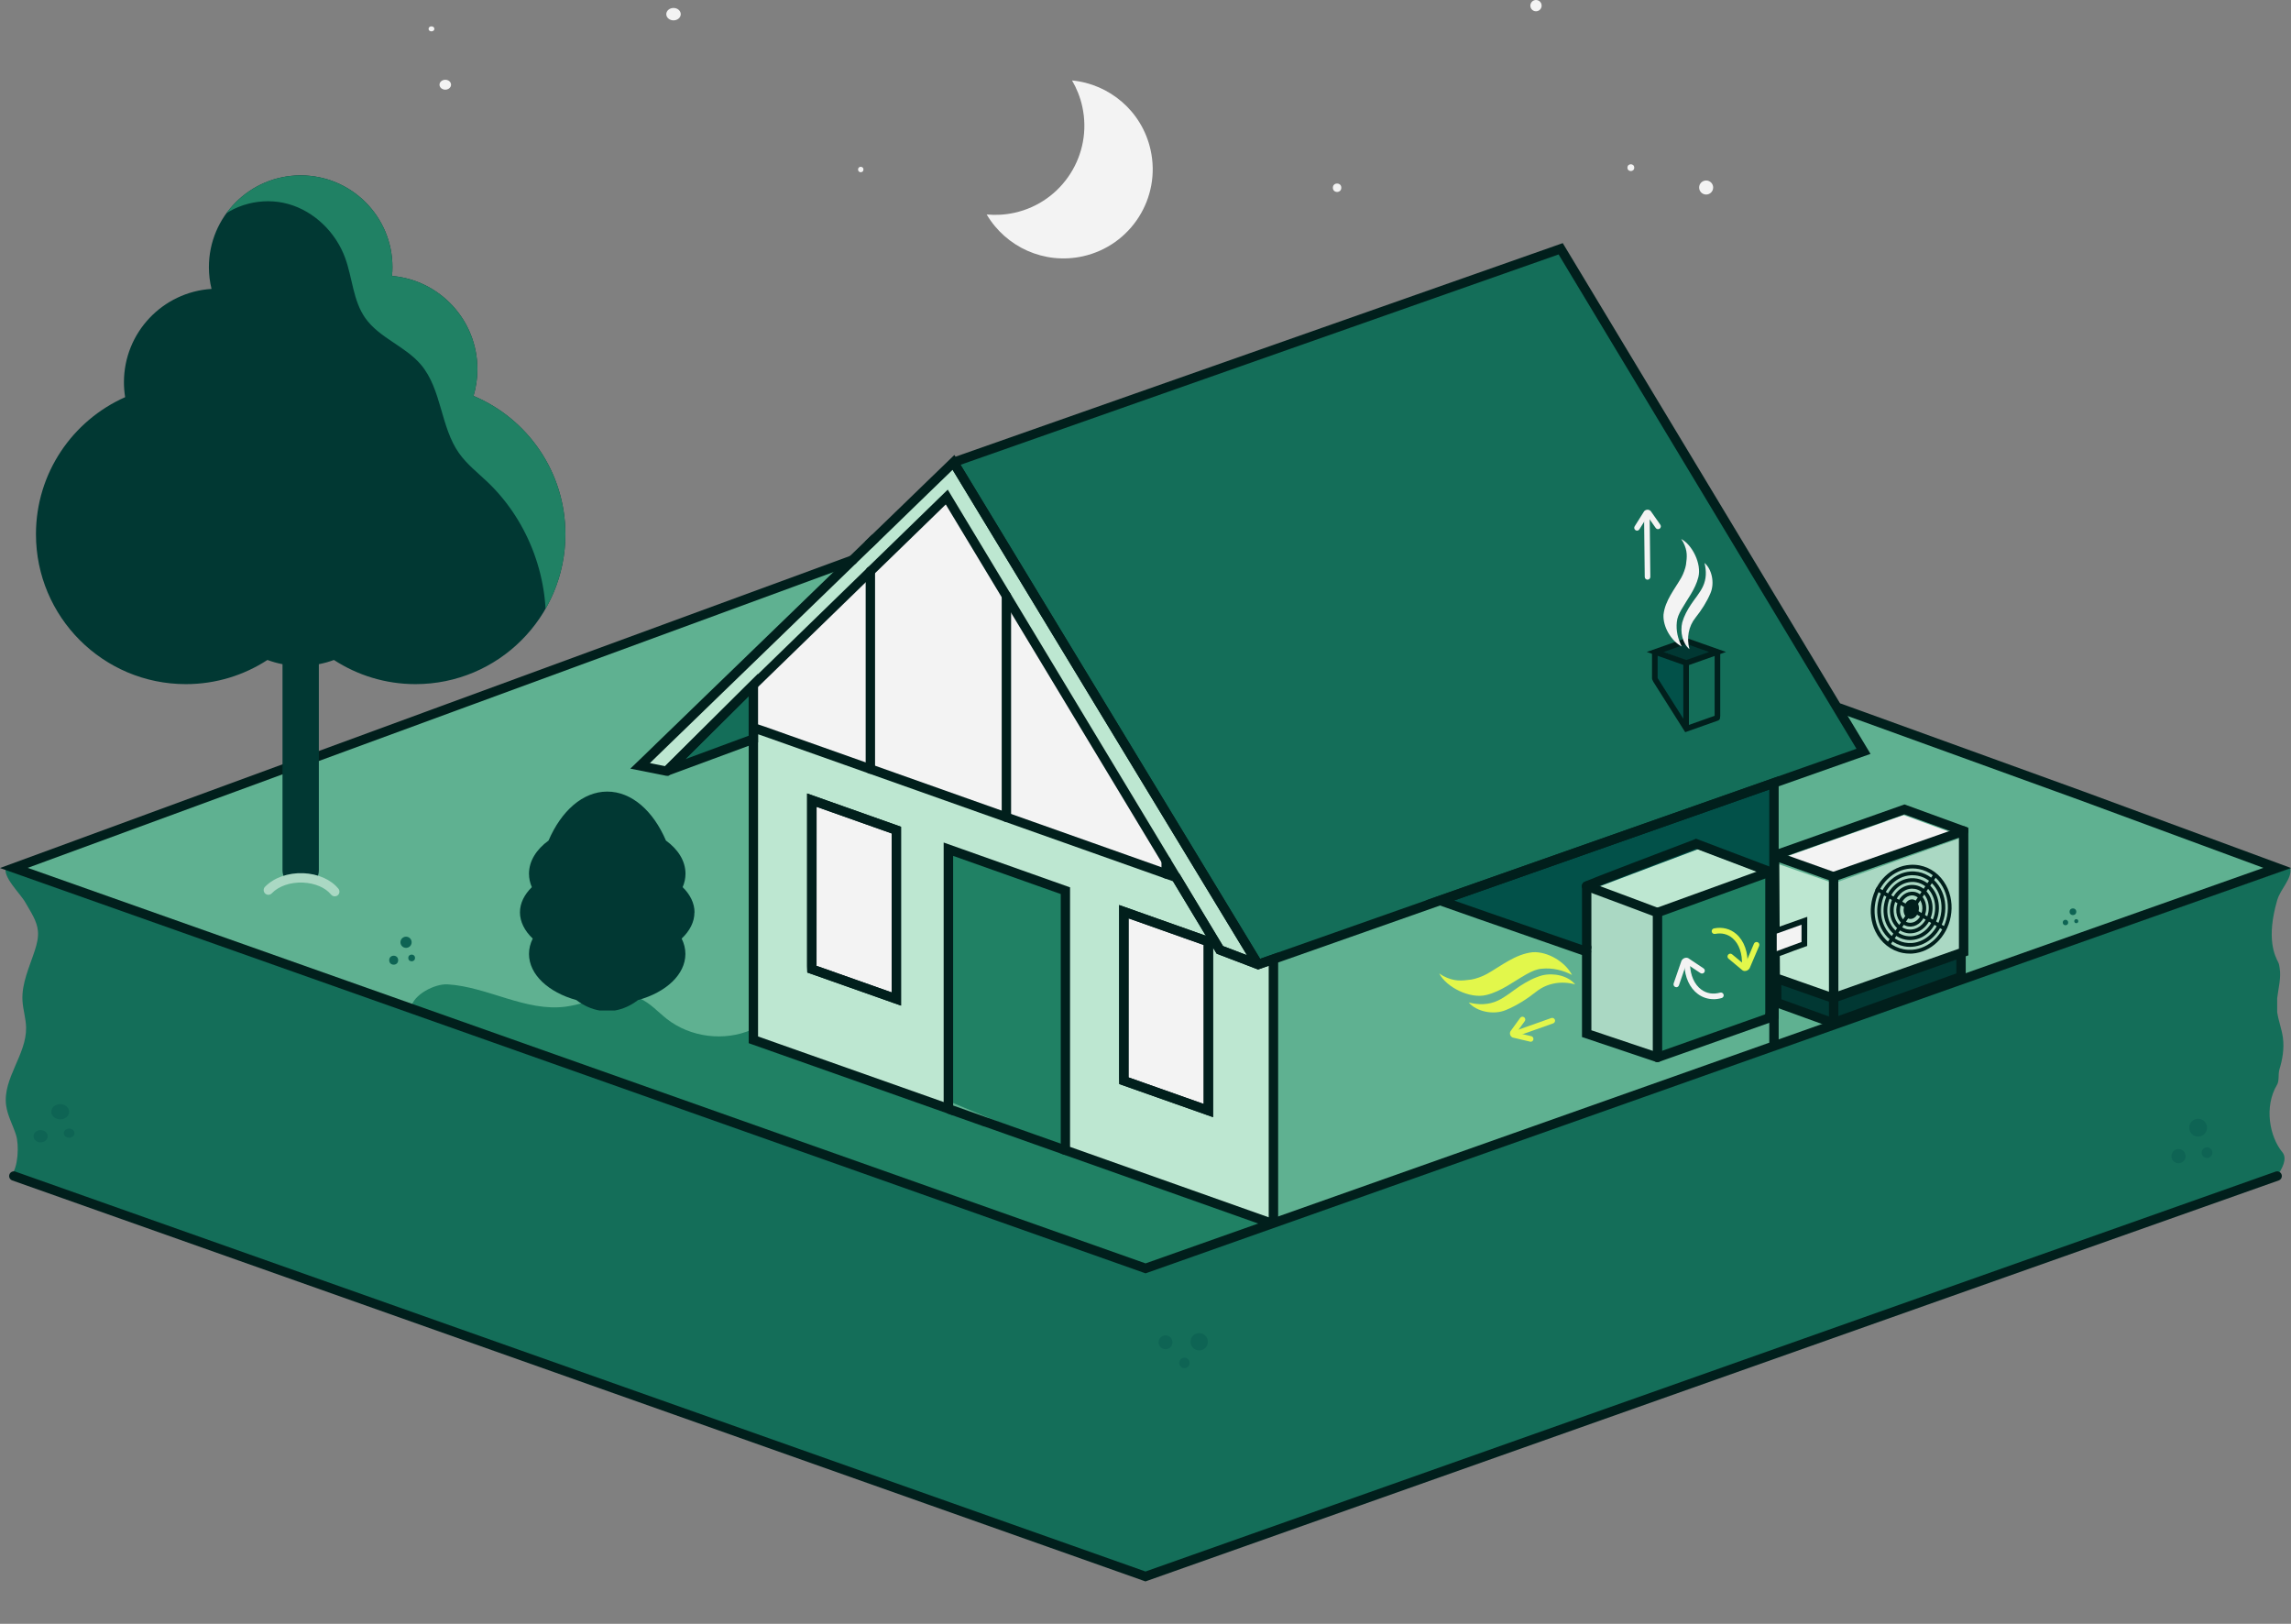 <svg xmlns="http://www.w3.org/2000/svg" xmlns:xlink="http://www.w3.org/1999/xlink" id="Ebene_1" viewBox="0 0 532 377.04"><rect x="0" y="0" width="532" height="377.04" fill="#808080" stroke="none"/><defs><style>.cls-1{fill:#013833;}.cls-2{fill:#025149;}.cls-3{fill:#011f1c;}.cls-4{fill:#aad8c3;}.cls-5{fill:#f3f3f3;}.cls-6{fill:#bde7d1;}.cls-7{fill:#0e6454;}.cls-8{fill:#5fb191;}.cls-9{fill:#146e59;}.cls-10{fill:#208164;}.cls-11{fill:#e2f74b;}.cls-12{clip-path:url(#clippath);}</style><clipPath id="clippath"><path class="cls-1" d="M109.95,91.95c.59-1.98.91-4.07.91-6.23,0-11.36-8.72-20.68-19.83-21.65.06-.67.1-1.35.1-2.04,0-11.77-9.54-21.31-21.31-21.31s-21.31,9.54-21.31,21.31c0,1.74.21,3.43.61,5.05-11.35.72-20.34,10.15-20.34,21.68,0,1.18.1,2.34.28,3.46-12.2,5.41-20.71,17.62-20.71,31.82,0,19.22,15.58,34.81,34.81,34.81,6.99,0,13.49-2.07,18.94-5.61,1.13.42,2.3.75,3.5.98v47.8c0,2.33,1.89,4.22,4.22,4.22s4.22-1.89,4.22-4.22v-47.8c1.2-.23,2.37-.56,3.5-.98,5.45,3.54,11.95,5.61,18.94,5.61,19.22,0,34.81-15.58,34.81-34.81,0-14.45-8.8-26.84-21.34-32.11Z"></path></clipPath></defs><polyline class="cls-8" points="425.86 163.94 528.23 201.7 265.45 294.67 2.66 201.7 197.46 130.19"></polyline><path class="cls-9" d="M529.98,267.52c-2.96-3.59-4.27-10.57-1.22-15.65.57-.95.2-2.46.57-3.63.66-2.15,1.14-4.73.79-7.31-.27-2.01-1.05-3.94-1.33-5.95v-3.18c.28-2.39.97-4.76.56-7.12-.07-.4-.11-.82-.29-1.18-.73-1.46-2.91-5.39-.26-14.49.78-2.7,3.54-5.02,3.02-7.48l-265.81,93.59L3.22,201.6l-1.79-.32c-1.02,2.21,3.3,6.17,4.48,8.3,1.19,2.12,2.69,4.21,2.9,6.63.13,1.51-.25,3.02-.72,4.47-1.24,3.84-3.1,7.65-2.87,11.68.12,2.09.8,4.12.84,6.21.13,6.29-5.46,11.84-4.64,18.08.32,2.4,1.57,4.57,2.3,6.88.74,2.31.52,7.63-1.14,9.39l.63.15,263.25,92.98,262.3-92.97v.02s.01-.02.02-.03h.01v-.02c1.11-1.67,2.47-3.98,1.19-5.53Z"></path><polygon class="cls-5" points="175.27 168.98 175.27 158.26 219.77 115.98 272.14 202.39 175.27 168.98"></polygon><polygon class="cls-5" points="207.55 231.63 188.34 224.65 188.34 186.24 207.55 193.23 207.55 231.63"></polygon><polygon class="cls-5" points="280.43 257.38 261.23 250.4 261.23 211.99 280.43 218.98 280.43 257.38"></polygon><polygon class="cls-10" points="247.26 206.76 220.2 198.03 220.2 255.64 247.26 266.98 247.26 206.76"></polygon><path class="cls-10" d="M95.45,234.03c.44-3.06,5.54-5.66,8.51-5.47,9.33.59,18.11,6.39,27.37,5.18,5.84-.76,11.84-4.25,17.24-1.9,2.42,1.06,4.21,3.13,6.29,4.76,5.48,4.28,13.36,5.27,19.72,2.47v2.33l121.11,42.8-29.7,10.31-170.55-60.47Z"></path><path class="cls-6" d="M292.15,223.94l-.75-.29-8.13-3.1-10.15-16.82-2.32-.82c-10.91-3.87-24.1-8.54-37.1-13.15-11.21-3.98-22.27-7.9-31.59-11.2-14.58-5.16-24.91-8.82-24.91-8.82l-2.27-.76v72.46s21.92,7.72,45.28,16c0-1.91,0-55.98,0-60.26,8.53,3.02,17.89,6.34,27.17,9.63v60.26c23.16,8.21,44.12,15.64,48.3,17.12v-61.5l-3.56,1.25ZM208.15,231.97c-6.61-2.32-13.26-4.67-19.62-6.93v-.68c0-.16,0-34.57,0-38.57,6.36,2.26,13.01,4.61,19.63,6.96v39.22ZM280.61,257.86c-6.61-2.32-13.26-4.67-19.62-6.93v-.68c0-.16,0-34.57,0-38.57,6.36,2.26,13.01,4.61,19.63,6.96v39.22Z"></path><path class="cls-2" d="M411.94,181.78v54.55s-.01,0-.02-.01c-7.65-2.71-45.41-15.81-77.56-27.23l77.59-27.31Z"></path><path class="cls-6" d="M291.4,223.66l-8.13-3.1-10.15-16.82-2.32-3.85-37.1-61.51-13.86-22.98-17.73,17.24-27.17,26.41-20.01,19.88-.12.12h0l-6.16-1.23h0s.32-.31.32-.31c.11-.1.22-.21.34-.33l.86-.82c.08-.08.16-.16.24-.24l.54-.52c.17-.16.33-.33.51-.5l.68-.65c.11-.11.23-.23.35-.34l.63-.61c.17-.16.33-.32.51-.49l3.75-3.63c.06-.06.12-.12.18-.17l1.77-1.72c.65-.62,1.31-1.27,2-1.93.69-.66,1.39-1.34,2.11-2.04l.72-.7c.97-.94,1.98-1.92,3-2.91.51-.5,1.03-1,1.55-1.51,2.91-2.81,5.98-5.79,9.12-8.83.94-.91,1.89-1.83,2.84-2.75s1.91-1.85,2.86-2.77c1.59-1.54,3.19-3.09,4.78-4.63l4.72-4.57c1.05-1.02,2.09-2.03,3.12-3.02,1.03-1,2.04-1.98,3.04-2.94.67-.65,1.32-1.28,1.97-1.91.22-.21.43-.42.65-.62.43-.41.86-.83,1.27-1.24,1.68-1.63,3.29-3.19,4.81-4.66.19-.18.38-.37.57-.55l1.1-1.07c.18-.18.36-.35.54-.52.35-.34.7-.69,1.05-1.02.34-.34.68-.66,1.01-.98.33-.32.65-.63.97-.94.16-.15.31-.31.47-.45l.9-.88c1.17-1.13,2.22-2.15,3.13-3.03.3-.29.59-.57.86-.83.2-.2.39-.38.58-.56.18-.18.36-.34.52-.5l.28-.27.5-.48,1.03-1s.02-.02.02-.02l70.31,115.92c.14.22-.09.49-.34.4Z"></path><path class="cls-9" d="M432.73,173.57c-1.66.58-9.54,3.36-20.8,7.33l-77.59,27.31-38.65,13.6-3.56,1.25-.75-.29c.24.1.47-.17.34-.4l-70.31-115.92c16.8-5.93,136.67-48.06,140.98-49.58,4.7,7.8,65.21,108.22,70.32,116.69Z"></path><path class="cls-9" d="M174.94,159.04v12.56l-19.97,7.39s-.06-.03-.04-.06l20.01-19.89Z"></path><path class="cls-8" d="M411.94,236.65h-.03s-116.21,40.82-116.21,40.82v-54.78l38.65-13.6c32.15,11.42,69.91,24.51,77.56,27.23,0,0,.02,0,.02.01.13.06.13.25,0,.32Z"></path><polygon class="cls-1" points="385.27 151.06 391.92 148.71 398.11 151.06 391.72 153.43 385.27 151.06"></polygon><polygon class="cls-2" points="391.17 168.35 384.74 157.91 384.74 151.52 391.66 154.09 391.17 168.35"></polygon><polygon class="cls-10" points="385.76 212.34 410.64 203.16 411.45 236.72 385.76 245.81 385.76 212.34"></polygon><path class="cls-4" d="M385.33,245.97l-16.44-5.52v-34.26c1.95.73,16.43,6.12,16.43,6.15,0,5.75,0,33.63,0,33.63Z"></path><polygon class="cls-6" points="370.42 206.19 394.34 197.16 409.4 202.87 385.33 211.78 370.42 206.19"></polygon><polygon class="cls-4" points="455.16 221.62 426.04 231.38 426.04 205.03 455.16 194.62 455.16 221.62"></polygon><polygon class="cls-6" points="412.53 227.09 412.53 200.48 425.86 205.11 425.71 231.7 412.53 227.09"></polygon><polygon class="cls-1" points="413.01 227.88 425.86 232.14 455.05 222.42 455.12 227.23 425.86 237.41 412.97 233.1 413.01 227.88"></polygon><polygon class="cls-5" points="412.95 199.55 442.05 189.26 454.86 193.94 426.04 204.21 412.95 199.55"></polygon><path class="cls-3" d="M266,295.66l-.36-.13L0,201.55l197.64-72.55c.57-.21,1.19.08,1.4.65.21.57-.08,1.19-.65,1.4L6.44,201.51l259.57,91.84,259.58-91.84-42.64-15.73-56.09-20.32c-.57-.21-.86-.83-.65-1.4s.83-.86,1.4-.65l56.1,20.32,48.31,17.82-266,94.11Z"></path><path class="cls-3" d="M266,367.2l-.36-.13L2.85,274.09c-.57-.2-.87-.82-.66-1.39.2-.57.83-.86,1.39-.66l262.42,92.85,262.42-92.85c.57-.2,1.19.1,1.39.66.2.57-.1,1.19-.66,1.39l-263.15,93.1Z"></path><path class="cls-3" d="M424.71,237.55s-.02-31.86-.02-34v-.77l.73-.26c.86-.3,19.39-6.8,29.35-10.29l.86-.3c.57-.2,1.19.1,1.39.67s-.1,1.19-.67,1.39l-.86.3c-8.99,3.15-24.96,8.75-28.61,10.03,0,5.36.02,33.23.02,33.23h-2.18Z"></path><path class="cls-3" d="M425.63,232.92l-.37-.13c-1.27-.45-11.99-4.22-13.4-4.71l-.72-.25v-.77c-.06-10.27-.16-28.36-.16-28.36v-.86l.76-.26,30.51-10.8,14.82,5.41v29.64l-8.57,3.02c-8.96,3.16-22.36,7.89-22.49,7.93l-.36.13ZM413.32,226.27c2.62.92,10.3,3.62,12.32,4.33,1.68-.59,9.11-3.21,22.13-7.81l7.12-2.51v-26.57l-12.65-4.62-29.07,10.28c.02,3.32.1,17.75.15,26.89ZM455.98,221.06h0,0Z"></path><path class="cls-3" d="M425.65,238.69l-.37-.13c-.59-.21-3.18-1.15-5.92-2.15-3.1-1.13-6.31-2.3-7.13-2.59l-.72-.26-.02-2.26c0-.83-.02-1.88-.02-3.6,0-.6.48-1.09,1.08-1.1h0c.6,0,1.09.48,1.09,1.09,0,1.72.02,2.77.02,3.6v.73c1.34.48,3.92,1.42,6.43,2.33,2.34.85,4.57,1.66,5.53,2.01,3.11-1.12,24.26-8.76,28.67-10.34v-4.31c0-.6.49-1.09,1.09-1.09s1.09.49,1.09,1.09v5.86l-.73.26c-1.57.55-29.53,10.65-29.75,10.72l-.37.13Z"></path><path class="cls-3" d="M425.96,204.74c-.12,0-.25-.02-.37-.06l-13.89-4.96c-.57-.2-.86-.83-.66-1.39.2-.57.83-.86,1.39-.66l13.89,4.96c.57.2.86.83.66,1.39-.16.45-.58.72-1.03.72Z"></path><path class="cls-3" d="M443.47,221.42c-.54,0-1.08-.05-1.61-.15-2.75-.53-5.08-2.36-6.38-5.03-1.01-2.07-1.31-4.52-.86-6.89.9-4.72,4.56-8.23,8.9-8.54.75-.06,1.49-.01,2.23.13,2.6.5,4.78,2.12,6.13,4.58,1.2,2.18,1.59,4.79,1.1,7.34-.9,4.72-4.56,8.23-8.9,8.55h0c-.21.01-.41.02-.62.02ZM444.15,201.65c-.19,0-.37,0-.56.02-3.95.29-7.28,3.51-8.1,7.84-.42,2.18-.14,4.44.79,6.34,1.18,2.42,3.27,4.08,5.76,4.56.66.13,1.33.16,2,.12h0c3.94-.29,7.28-3.51,8.1-7.84.45-2.36.09-4.76-1.01-6.76-1.23-2.22-3.19-3.69-5.53-4.14-.47-.09-.96-.14-1.44-.14Z"></path><path class="cls-3" d="M443.51,219.85c-.45,0-.9-.04-1.34-.13-2.31-.44-4.26-1.98-5.35-4.23-.86-1.76-1.12-3.85-.73-5.87.76-4.01,3.86-6.99,7.52-7.26.62-.05,1.25,0,1.86.11,2.18.42,4.01,1.78,5.15,3.85,1.02,1.85,1.35,4.07.94,6.25-.76,4.01-3.86,6.99-7.52,7.26-.17.01-.35.02-.52.02ZM444.12,203.21c-.15,0-.3,0-.46.02-3.27.24-6.03,2.93-6.72,6.55-.35,1.84-.12,3.73.66,5.32.97,2,2.7,3.37,4.73,3.76.54.1,1.09.14,1.64.1h0c3.27-.24,6.03-2.93,6.72-6.55.38-1.98.08-3.99-.84-5.67-1.01-1.83-2.63-3.05-4.55-3.41-.39-.07-.79-.11-1.18-.11Z"></path><path class="cls-3" d="M443.54,218.28c-.36,0-.73-.03-1.08-.1-1.87-.36-3.45-1.61-4.33-3.44-.71-1.45-.92-3.17-.6-4.85.63-3.3,3.15-5.76,6.14-5.97.5-.04,1.01,0,1.5.09,1.76.34,3.24,1.44,4.16,3.12.84,1.53,1.11,3.36.77,5.16-.63,3.3-3.15,5.76-6.14,5.97h0c-.14.01-.28.02-.42.02ZM444.08,204.78c-.12,0-.24,0-.36.01-2.59.19-4.79,2.35-5.34,5.26-.28,1.49-.1,3.02.53,4.31.77,1.58,2.12,2.65,3.71,2.96.42.08.85.1,1.28.07h0c2.59-.19,4.79-2.35,5.34-5.27.31-1.61.07-3.23-.68-4.58-.8-1.45-2.06-2.4-3.56-2.68-.3-.06-.61-.09-.92-.09Z"></path><path class="cls-3" d="M443.57,216.72c-.28,0-.55-.03-.82-.08-1.42-.27-2.63-1.23-3.31-2.64-.55-1.14-.72-2.5-.47-3.83.49-2.59,2.45-4.52,4.76-4.69.38-.03.77,0,1.14.07,1.34.26,2.47,1.11,3.18,2.39.66,1.2.87,2.65.6,4.07-.49,2.59-2.45,4.52-4.76,4.69-.11,0-.21.01-.32.01ZM444.05,206.35c-.09,0-.17,0-.26,0-1.91.14-3.54,1.78-3.96,3.98-.22,1.14-.08,2.31.4,3.29.56,1.15,1.54,1.94,2.69,2.16.3.06.61.07.91.05h0c1.91-.14,3.54-1.78,3.96-3.98.23-1.23.05-2.47-.51-3.49-.58-1.06-1.5-1.75-2.58-1.96-.22-.04-.44-.06-.66-.06Z"></path><path class="cls-3" d="M443.61,215.15c-.19,0-.38-.02-.56-.05-.98-.19-1.81-.86-2.29-1.84-.4-.83-.52-1.83-.34-2.81.36-1.88,1.75-3.28,3.38-3.4.26-.02.52,0,.78.04.92.18,1.7.77,2.19,1.67.48.87.63,1.93.43,2.98-.36,1.88-1.75,3.28-3.38,3.4h0c-.07,0-.15,0-.22,0ZM444.01,207.91c-.05,0-.1,0-.16,0-1.23.09-2.3,1.2-2.58,2.69-.15.8-.06,1.6.26,2.27.35.73.96,1.23,1.67,1.36.18.03.37.05.55.03,1.23-.09,2.3-1.2,2.58-2.69.16-.85.04-1.7-.34-2.4-.37-.67-.93-1.1-1.59-1.23-.13-.03-.26-.04-.4-.04Z"></path><ellipse class="cls-3" cx="443.81" cy="211.1" rx="2.07" ry="1.54" transform="translate(153.27 607.47) rotate(-79.2)"></ellipse><path class="cls-3" d="M443.65,213.37c-.09,0-.18,0-.26-.02-.95-.18-1.54-1.34-1.3-2.58.24-1.24,1.21-2.1,2.16-1.92.95.18,1.54,1.34,1.3,2.58-.11.59-.39,1.11-.78,1.47-.34.31-.72.47-1.11.47ZM443.98,209.26c-.66,0-1.29.67-1.47,1.59-.19,1,.24,1.93.95,2.06.33.06.69-.06,1-.34.32-.3.56-.73.65-1.23.19-1-.24-1.93-.95-2.07-.06-.01-.12-.02-.18-.02Z"></path><rect class="cls-3" x="434.32" y="210.72" width="19.25" height=".87" transform="translate(20.57 461.01) rotate(-55.98)"></rect><rect class="cls-3" x="443.3" y="201.65" width=".87" height="18.78" transform="translate(37.51 487.48) rotate(-59.67)"></rect><path class="cls-3" d="M154.95,180.08c-.38,0-.73-.19-.95-.52-.29-.45-.22-1.03.16-1.41l21.87-21.73v15.94l-20.69,7.65c-.13.05-.26.07-.4.07ZM155.71,179.69h0s0,0,0,0ZM173.85,161.66l-14.71,14.61,14.71-5.44v-9.17Z"></path><path class="cls-3" d="M281.7,259.4l-1.45-.51c-6.65-2.33-13.25-4.67-19.63-6.93l-.71-.25-.03-1.49v-.02c.01-1.18.02-33.58,0-38.51v-1.55s21.81,7.73,21.81,7.73v41.53ZM262.06,250.16c5.69,2.02,11.55,4.09,17.45,6.17v-36.91l-17.44-6.18c0,6.87,0,34.4-.01,36.93Z"></path><path class="cls-3" d="M209.24,233.5l-1.45-.51c-6.61-2.32-13.22-4.66-19.62-6.93l-.71-.25-.04-1.49v-.02c.01-1.18.02-33.58,0-38.51v-1.55s21.81,7.73,21.81,7.73v41.53ZM189.61,224.26c5.71,2.02,11.58,4.1,17.45,6.17v-36.91l-17.44-6.18c0,6.87,0,34.4-.01,36.93Z"></path><path class="cls-3" d="M202.11,179.66c-.6,0-1.09-.49-1.09-1.09v-45.94c0-.6.49-1.09,1.09-1.09s1.09.49,1.09,1.09v45.94c0,.6-.49,1.09-1.09,1.09Z"></path><path class="cls-3" d="M233.7,190.85c-.6,0-1.09-.49-1.09-1.09v-51.39c0-.6.49-1.09,1.09-1.09s1.09.49,1.09,1.09v51.39c0,.6-.49,1.09-1.09,1.09Z"></path><path class="cls-3" d="M384.27,158.18c-.36,0-.65-.29-.65-.65v-5.69c0-.36.29-.65.65-.65s.65.29.65.65v5.69c0,.36-.29.65-.65.65Z"></path><path class="cls-3" d="M398.81,166.95c-.36,0-.65-.29-.65-.65v-14.46c0-.36.29-.65.65-.65s.65.29.65.65v14.46c0,.36-.29.65-.65.65Z"></path><path class="cls-3" d="M391.54,169.21c-.36,0-.65-.29-.65-.65v-14.46c0-.36.29-.65.65-.65s.65.29.65.65v14.46c0,.36-.29.65-.65.65Z"></path><path class="cls-3" d="M247.4,268.16c-.12,0-.24-.02-.36-.06l-6.81-2.41c-2.28-.81-4.57-1.62-6.85-2.43l-3.02-1.07c-.55-.2-1.1-.39-1.65-.58,0,0-.02,0-.02,0-.01,0-.03-.01-.04-.02,0,0,0,0,0,0-.03-.01-.06-.02-.1-.03,0,0,0,0,0,0,0,0-.02,0-.03,0,0,0-.01,0-.02,0-.01,0-.02,0-.03-.01-.01,0-.02,0-.04-.01,0,0,0,0,0,0,0,0-.02,0-.03-.01h-.01s-.02-.01-.03-.02c-.03-.01-.06-.02-.09-.03l-2.13-.76c-.54-.19-1.09-.38-1.63-.58l-2.27-.8c-.46-.16-.92-.33-1.37-.49l-1-.36.73-2.06,1,.36c.46.16.92.32,1.38.49l2.26.8c.54.19,1.08.38,1.63.57l2.13.76c.69.24,1.4.49,2.1.74l9.87,3.5s0,0,0,0l6.81,2.41c.57.2.87.83.66,1.39-.16.45-.58.73-1.03.73Z"></path><path class="cls-3" d="M201.81,127.42c-.29,0-.57-.11-.78-.33-.42-.43-.41-1.12.02-1.54l.45-.44c.28-.27.55-.54.83-.8.43-.42,1.13-.4,1.54.03.42.43.4,1.13-.03,1.54-.27.26-.54.52-.82.79l-.46.44c-.21.21-.49.31-.76.31Z"></path><path class="cls-3" d="M291.5,224.77c-.16,0-.33-.03-.49-.09l-8.48-3.23-12.66-21-50.25-83.32-43.92,42.69-20.44,20.31-.67-.02-8.22-1.64,3.02-2.9c.08-.09.17-.17.26-.25l.7-.68c.11-.11.23-.23.35-.34l.67-.65c.1-.1.23-.22.35-.34l.62-.61c.17-.16.34-.33.52-.5l3.74-3.62c.06-.06.13-.12.2-.19l7.21-6.99c.77-.75,1.57-1.52,2.37-2.29.47-.46.95-.92,1.44-1.39l14.94-14.46c1.59-1.54,3.19-3.09,4.78-4.63l4.72-4.57c.95-.92,1.88-1.83,2.81-2.73l8.54-8.26c1.22-1.18,2.39-2.32,3.52-3.4.19-.18.38-.36.56-.55l1.65-1.59c.36-.35.71-.69,1.05-1.02.34-.33.68-.66,1.01-.98l1.02-.99c.14-.14.28-.28.43-.41l.89-.87c1.17-1.14,2.22-2.15,3.13-3.03l.86-.83c.2-.2.4-.39.58-.56l3.31-3.2.73,1.15,70.31,115.92c.3.5.25,1.14-.12,1.59-.27.32-.65.49-1.04.49ZM291.79,222.64h0s0,0,0,0ZM284.01,219.67l5.56,2.12-68.36-112.71-1.36,1.32c-.19.18-.38.37-.58.56l-.86.83c-.91.88-1.96,1.89-3.13,3.03l-.9.88c-.15.14-.28.27-.42.4l-1.02.99c-.34.32-.67.64-1.01.98-.35.33-.69.67-1.05,1.02l-1.65,1.6c-.19.18-.38.37-.57.56-1.12,1.08-2.3,2.22-3.51,3.4l-8.53,8.26c-.93.9-1.87,1.81-2.82,2.73l-4.72,4.57c-1.59,1.54-3.19,3.08-4.78,4.63l-14.94,14.47c-.48.47-.96.93-1.44,1.39-.81.78-1.6,1.55-2.37,2.3l-7.23,7.01c-.07.06-.12.11-.17.16l-3.76,3.64c-.18.17-.34.33-.5.49l-.63.61c-.12.11-.23.22-.34.33l-.69.67c-.12.11-.23.22-.33.32l-.71.69c-.08.08-.15.14-.21.21l-.06.06,3.55.71,19.72-19.59,45.89-44.62,63.94,106.02Z"></path><path class="cls-3" d="M292.13,225.11l-1.12-.43s0,0-.01,0l.79-2.03c-.32-.12-.69-.02-.91.24-.22.26-.25.66-.07.95l-69.75-115c-.31-.51-.37-1.12-.17-1.68.2-.56.63-.99,1.19-1.19,11.62-4.1,55.51-19.53,90.77-31.92,25.44-8.95,47.42-16.67,49.2-17.3l.84-.3.46.76c1.61,2.67,9.76,16.19,19.98,33.16,19.83,32.9,46.98,77.96,50.34,83.53l.69,1.15-22.06,7.78-120.17,42.3ZM223.06,107.92l69.56,114.7,138.48-48.76c-5.41-8.97-30.83-51.15-49.65-82.38-9.47-15.72-17.16-28.48-19.52-32.4-4.58,1.61-25.01,8.8-48.37,17.01-35.01,12.31-78.51,27.6-90.51,31.83Z"></path><path class="cls-3" d="M270.8,204c-.6,0-1.09-.49-1.09-1.09v-3.02c0-.6.49-1.09,1.09-1.09s1.09.49,1.09,1.09v3.02c0,.6-.49,1.09-1.09,1.09Z"></path><path class="cls-3" d="M384.88,212.99c-.45,0-.86-.28-1.03-.72-.21-.57.09-1.19.65-1.4l26.13-9.47c.57-.2,1.19.09,1.4.65.21.57-.09,1.19-.65,1.4l-26.13,9.47c-.12.04-.25.07-.37.07Z"></path><path class="cls-3" d="M384.89,246.62c-.45,0-.87-.28-1.03-.73-.2-.57.1-1.19.66-1.39,2.05-.73,21.09-7.46,25.41-8.99.08-.52.53-.93,1.08-.93.6,0,1.09.49,1.09,1.09v1.38l-.73.26c-2.07.73-23.92,8.46-26.13,9.24-.12.04-.24.06-.36.06Z"></path><path class="cls-3" d="M368.45,206.84c-.6,0-1.09-.49-1.09-1.09,0-.76.44-.94,1.63-1.43.61-.25,1.48-.59,2.54-1.01,2.11-.82,4.95-1.92,7.9-3.05,5.88-2.25,12.15-4.63,13.7-5.22l.31-.12.38-.19,17.59,6.67c.56.21.85.84.63,1.41s-.84.85-1.41.63l-16.76-6.36c-14.4,5.47-23.86,9.11-24.83,9.57-.17.11-.37.17-.59.17ZM369.27,206.46s-.09.1-.14.14c.05-.04.1-.08.14-.14ZM369.54,205.75h0Z"></path><path class="cls-3" d="M411.01,236.77h0c-.6,0-1.09-.49-1.09-1.09.01-4.07,0-32.64,0-33.23,0-.6.48-1.1,1.08-1.1.6,0,1.1.48,1.1,1.08,0,.52.01,29.05,0,33.26,0,.6-.49,1.09-1.09,1.09Z"></path><path class="cls-3" d="M384.88,212.99c-.17,0-.32-.04-.46-.1-.71-.29-10.65-3.99-14.43-5.4l-1.92-.72c-.56-.21-.85-.84-.64-1.4.21-.56.84-.85,1.4-.64l1.92.72c2.25.84,5.88,2.19,8.94,3.34,1.53.57,2.93,1.1,3.94,1.48.51.19.92.35,1.2.45.59.22,1.14.44,1.14,1.19,0,.6-.49,1.09-1.09,1.09Z"></path><path class="cls-3" d="M384.89,246.62c-.12,0-.23-.02-.35-.06l-17.18-5.77v-20.82c0-.6.49-1.09,1.09-1.09s1.09.49,1.09,1.09v19.25l15.7,5.27c.57.19.88.81.69,1.38-.15.46-.58.74-1.03.74Z"></path><path class="cls-3" d="M385.98,245.53h-2.18s0-27.88,0-33.63c0-.6.49-1.09,1.09-1.09h0c.6,0,1.09.49,1.09,1.09,0,5.75,0,33.63,0,33.63Z"></path><path class="cls-3" d="M368.45,221.07c-.6,0-1.09-.49-1.09-1.09v-14.23c0-.6.49-1.09,1.09-1.09s1.09.49,1.09,1.09v14.23c0,.6-.49,1.09-1.09,1.09Z"></path><path class="cls-3" d="M295.2,285.07c-.18,0-.36-.03-.53-.09-3.4-1.2-12.54-4.45-24.33-8.62l-24.02-8.51v-60.26l-24.99-8.86c0,12.49,0,56.98,0,58.72v1.54s-1.46-.51-1.46-.51c-23.09-8.18-45.06-15.92-45.28-16l-.73-.26v-74.74l3.7,1.23s10.35,3.67,24.93,8.83c9.32,3.3,20.38,7.22,31.59,11.2l39.79,14.1,10.15,16.84,8.15,3.11,4.63-1.63v62.32c0,.52-.25,1.01-.68,1.31-.27.19-.6.29-.92.29ZM248.49,266.3l22.57,8c10.98,3.89,19.67,6.97,23.55,8.35v-58.42l-2.48.87-9.6-3.66-10.14-16.81-7.22-2.56-31.83-11.28c-11.21-3.98-22.27-7.9-31.59-11.2-14.58-5.16-24.91-8.83-24.91-8.83l-.81-.27v70.17c3.91,1.38,22.9,8.07,43.1,15.23,0-8.65,0-49.84,0-58.72v-1.54l29.35,10.41v60.26Z"></path><path class="cls-3" d="M209.24,233.5l-1.45-.51c-6.61-2.32-13.22-4.66-19.62-6.93l-.71-.25-.04-1.49v-.02c.01-1.18.02-33.58,0-38.51v-1.55s21.81,7.73,21.81,7.73v41.53ZM189.61,224.26c5.71,2.02,11.58,4.1,17.45,6.17v-36.91l-17.44-6.18c0,6.87,0,34.4-.01,36.93Z"></path><path class="cls-3" d="M281.7,259.4l-1.45-.51c-6.65-2.33-13.25-4.67-19.63-6.93l-.71-.25-.03-1.49v-.02c.01-1.18.02-33.58,0-38.51v-1.55s21.81,7.73,21.81,7.73v41.53ZM262.06,250.16c5.69,2.02,11.55,4.09,17.45,6.17v-36.91l-17.44-6.18c0,6.87,0,34.4-.01,36.93Z"></path><path class="cls-3" d="M411.94,237.21c-.6,0-1.09-.49-1.09-1.09v-52.8l-73.21,25.77c5.16,1.82,10.48,3.66,16.06,5.59,4.94,1.71,10.04,3.48,15.04,5.23.57.2.87.82.67,1.39-.2.57-.82.87-1.39.67-5-1.75-10.1-3.52-15.04-5.23-6.64-2.3-12.91-4.47-18.99-6.63l-2.91-1.03,81.95-28.84v55.88c0,.6-.49,1.09-1.09,1.09Z"></path><path class="cls-3" d="M411.94,243.42c-.6,0-1.09-.49-1.09-1.09v-8.73c0-.6.49-1.09,1.09-1.09s1.09.49,1.09,1.09v8.73c0,.6-.49,1.09-1.09,1.09Z"></path><path class="cls-3" d="M391.6,154.63l-9.2-3.25,9.2-3.25,9.2,3.25-9.2,3.25ZM386.33,151.38l5.27,1.87,5.27-1.87-5.27-1.87-5.27,1.87Z"></path><path class="cls-3" d="M391.33,170.01l-7.43-11.74c-.19-.31-.1-.71.2-.9.31-.19.71-.1.9.2l6.87,10.86,6.42-2.27c.17-.17.43-.23.67-.15.26.09.46.37.46.64,0,.29-.18.55-.45.65l-7.65,2.71ZM398.53,167.25h0,0Z"></path><circle class="cls-7" cx="94.29" cy="218.79" r="1.3"></circle><circle class="cls-7" cx="91.42" cy="222.95" r="1.04"></circle><circle class="cls-7" cx="95.59" cy="222.43" r=".78"></circle><circle class="cls-7" cx="481.36" cy="211.7" r=".78"></circle><circle class="cls-7" cx="479.63" cy="214.2" r=".63"></circle><circle class="cls-7" cx="482.14" cy="213.89" r=".47"></circle><ellipse class="cls-7" cx="13.98" cy="258.14" rx="2.07" ry="1.77"></ellipse><ellipse class="cls-7" cx="9.43" cy="263.82" rx="1.65" ry="1.42"></ellipse><ellipse class="cls-7" cx="16.05" cy="263.11" rx="1.24" ry="1.06"></ellipse><circle class="cls-7" cx="510.43" cy="261.84" r="2.07"></circle><circle class="cls-7" cx="505.88" cy="268.45" r="1.65"></circle><circle class="cls-7" cx="512.5" cy="267.63" r="1.24"></circle><circle class="cls-7" cx="278.47" cy="311.55" r="2.01"></circle><circle class="cls-7" cx="270.65" cy="311.67" r="1.61"></circle><circle class="cls-7" cx="275.04" cy="316.46" r="1.21"></circle><path class="cls-8" d="M40.46,206.91c-.36,0-.65-.29-.65-.65v-12.41c0-.36.29-.65.65-.65s.65.29.65.65v12.41c0,.36-.29.65-.65.65Z"></path><path class="cls-8" d="M40.75,206.59c-.12,0-.23-.03-.34-.09-.31-.19-.41-.59-.22-.9l4.45-7.36c.19-.31.59-.41.9-.22.31.19.41.59.22.9l-4.45,7.36c-.12.2-.34.32-.56.32Z"></path><path class="cls-8" d="M40.46,206.59c-.22,0-.44-.11-.56-.32l-4.45-7.36c-.19-.31-.09-.71.22-.9.31-.19.71-.09.9.22l4.45,7.36c.19.31.09.71-.22.9-.11.06-.22.09-.34.09Z"></path><path class="cls-8" d="M492.04,208.94c-.36,0-.65-.29-.65-.65v-8.28c0-.36.29-.65.65-.65s.65.29.65.65v8.28c0,.36-.29.65-.65.65Z"></path><path class="cls-8" d="M492.21,208.74c-.12,0-.23-.03-.34-.09-.31-.19-.41-.59-.22-.9l2.71-4.48c.19-.31.59-.41.9-.22.31.19.41.59.22.9l-2.71,4.48c-.12.2-.34.32-.56.32Z"></path><path class="cls-8" d="M492.04,208.74c-.22,0-.44-.11-.56-.32l-2.71-4.48c-.19-.31-.09-.71.22-.9.31-.19.71-.09.9.22l2.71,4.48c.19.31.09.71-.22.9-.11.06-.22.09-.34.09Z"></path><path class="cls-8" d="M102.54,190.95c-.36,0-.65-.29-.65-.65v-10.05c0-.36.29-.65.65-.65s.65.29.65.65v10.05c0,.36-.29.65-.65.65Z"></path><path class="cls-8" d="M102.82,190.63c-.12,0-.23-.03-.34-.09-.31-.19-.41-.59-.22-.9l4.45-7.36c.19-.31.59-.41.9-.22.31.19.41.59.22.9l-4.45,7.36c-.12.2-.34.32-.56.32Z"></path><path class="cls-8" d="M102.54,190.63c-.22,0-.44-.11-.56-.32l-4.45-7.36c-.19-.31-.09-.71.22-.9.31-.19.71-.09.9.22l4.45,7.36c.19.31.09.71-.22.9-.11.06-.22.09-.34.09Z"></path><path class="cls-1" d="M161.28,211.86c0-2.14-1.01-4.15-2.76-5.87.43-.99.66-2.04.66-3.12,0-2.95-1.71-5.65-4.54-7.7-2.93-6.85-7.94-11.37-13.63-11.37s-10.69,4.52-13.63,11.37c-2.82,2.05-4.54,4.75-4.54,7.7,0,1.08.23,2.12.66,3.12-1.75,1.73-2.76,3.73-2.76,5.87s1.09,4.31,2.97,6.07c-.56,1.12-.87,2.32-.87,3.56,0,4.81,4.53,8.93,11,10.72,1.67,1.27,3.51,2.11,5.44,2.43h3.44c1.93-.32,3.77-1.16,5.44-2.43,6.47-1.78,11-5.91,11-10.72,0-1.24-.31-2.44-.87-3.56,1.88-1.77,2.97-3.85,2.97-6.07Z"></path><path class="cls-1" d="M109.95,91.95c.59-1.98.91-4.07.91-6.23,0-11.36-8.72-20.68-19.83-21.65.06-.67.1-1.35.1-2.04,0-11.77-9.54-21.31-21.31-21.31s-21.31,9.54-21.31,21.31c0,1.74.21,3.43.61,5.05-11.35.72-20.34,10.15-20.34,21.68,0,1.18.1,2.34.28,3.46-12.2,5.41-20.71,17.62-20.71,31.82,0,19.22,15.58,34.81,34.81,34.81,6.99,0,13.49-2.07,18.94-5.61,1.13.42,2.3.75,3.5.98v47.8c0,2.33,1.89,4.22,4.22,4.22s4.22-1.89,4.22-4.22v-47.8c1.2-.23,2.37-.56,3.5-.98,5.45,3.54,11.95,5.61,18.94,5.61,19.22,0,34.81-15.58,34.81-34.81,0-14.45-8.8-26.84-21.34-32.11Z"></path><g class="cls-12"><path class="cls-10" d="M126.54,147.98c1.34-13.18-3.7-26.87-13.29-36.02-2.28-2.18-4.82-4.14-6.64-6.71-4.35-6.13-4.01-14.83-8.86-20.57-3.66-4.32-9.69-6.22-12.94-10.85-2.83-4.03-2.97-9.31-4.66-13.94-2.16-5.92-7.14-10.82-13.2-12.52-6.06-1.7-13.06.03-17.37,4.61l7.84-22.86,35.57,16.49,44.3,74.29-10.74,28.08Z"></path></g><circle class="cls-5" cx="199.88" cy="39.36" r=".63"></circle><ellipse class="cls-5" cx="100.19" cy="6.7" rx=".67" ry=".58"></ellipse><ellipse class="cls-5" cx="156.4" cy="3.29" rx="1.68" ry="1.44"></ellipse><ellipse class="cls-5" cx="103.4" cy="19.67" rx="1.34" ry="1.15"></ellipse><circle class="cls-5" cx="378.7" cy="38.93" r=".79"></circle><circle class="cls-5" cx="396.19" cy="43.54" r="1.63"></circle><circle class="cls-5" cx="356.68" cy="1.31" r="1.31"></circle><circle class="cls-5" cx="310.49" cy="43.59" r=".98"></circle><path class="cls-5" d="M248.94,18.68c1.07,1.83,1.89,3.84,2.37,6.02,2.48,11.17-4.57,22.23-15.73,24.7-2.18.48-4.35.6-6.46.4,4.43,7.53,13.34,11.7,22.33,9.71,11.17-2.48,18.21-13.54,15.73-24.7-1.99-8.99-9.55-15.3-18.24-16.13Z"></path><path class="cls-8" d="M62.32,206.67c3.9-4.06,12.19-3.62,15.41.36v3.07l-15.41,1.49v-4.92Z"></path><path class="cls-4" d="M77.73,208.12c-.32,0-.63-.14-.85-.4-1.32-1.63-3.76-2.67-6.54-2.79-2.91-.12-5.62.81-7.24,2.5-.42.43-1.11.45-1.54.03-.43-.42-.45-1.11-.03-1.54,2.05-2.13,5.37-3.31,8.91-3.17,3.39.14,6.44,1.49,8.14,3.6.38.47.31,1.16-.16,1.53-.2.16-.44.24-.69.24Z"></path><path class="cls-5" d="M419.02,213.79c-4.14,1.44-3.97,1.44-7.09,2.52v5.47c3.08-1.09,2.9-1.12,7.07-2.6l.02-5.39Z"></path><path class="cls-3" d="M411.27,222.71v-6.86l.44-.15c1.45-.5,2.18-.77,2.97-1.06.93-.34,1.9-.69,4.12-1.46l.87-.3-.02,6.77-.43.15c-2.24.79-3.2,1.16-4.13,1.51-.78.3-1.52.58-2.95,1.08l-.87.31ZM412.58,216.78v4.07c.88-.32,1.45-.53,2.04-.76.83-.32,1.77-.67,3.72-1.37v-4.01c-1.6.56-2.42.86-3.21,1.15-.71.26-1.38.5-2.55.91Z"></path><path class="cls-5" d="M397.91,232c-1.31,0-2.55-.4-3.62-1.18-1.92-1.41-3.06-3.9-3.15-6.84-.01-.36.27-.66.64-.67.35-.03.66.27.67.64.07,2.53,1.02,4.65,2.61,5.82,1.25.92,2.76,1.16,4.37.71.35-.1.71.1.81.45.1.35-.1.71-.45.81-.64.18-1.27.27-1.89.27Z"></path><path class="cls-5" d="M389.26,229.22c-.07,0-.14-.01-.21-.04-.34-.12-.52-.49-.41-.83l1.81-5.24c.29-.59.98-.88,1.54-.65l.11.06,3.49,2.33c.3.2.38.61.18.91-.2.3-.61.38-.91.18l-3.26-2.17-1.73,5.02c-.09.27-.35.44-.62.44ZM391.63,223.68h0s0,0,0,0h0Z"></path><path class="cls-11" d="M405.15,224.81s-.02,0-.04,0c-.36-.02-.64-.33-.62-.69.15-2.66-.64-4.95-2.16-6.26-1.12-.97-2.53-1.32-4.07-1.01-.35.07-.7-.16-.77-.51-.07-.35.16-.7.51-.77,1.93-.39,3.77.07,5.19,1.3,1.83,1.59,2.78,4.26,2.61,7.33-.02.35-.31.62-.65.62Z"></path><path class="cls-11" d="M405.19,225.47c-.17,0-.34-.04-.5-.13l-.1-.07-3.21-2.68c-.28-.23-.31-.64-.08-.92.23-.28.64-.32.92-.08l2.97,2.47,2.1-4.94c.14-.33.53-.49.86-.35.33.14.49.53.35.86l-2.21,5.18c-.24.41-.67.65-1.09.65ZM405.14,224.17s0,0,0,0h0s0,0,0,0Z"></path><path class="cls-11" d="M334.21,226.03c1.68,3.24,7.17,5.95,10.94,5,3.49-.85,6.38-3.18,9.36-4.84,1.25-.68,2.32-1.18,3.54-1.26,2.41-.24,4.83.31,6.99,1.45-1.58-3.08-5.7-5.49-9.12-5.28-4.02.42-7.32,3.18-10.63,5.04-1.08.61-2.67,1.16-3.65,1.31-2.33.31-3.94.48-6.49-.82l-.94-.6Z"></path><path class="cls-11" d="M341.05,232.76c1.77,2.11,5.72,2.99,8.64,1.76,2.53-1.04,4.9-2.56,7.03-4.25,2.6-2.06,5.9-2.56,9.06-1.7-1.67-2.01-4.91-2.74-7.65-2.1-1.86.51-3.57,1.44-5.18,2.49-1.67,1.09-3.26,2.49-5.1,3.36-2.17,1.03-4.5,1.04-6.8.45Z"></path><path class="cls-11" d="M355.44,241.88s-.1,0-.15-.02l-4.02-.95c-.27-.11-.48-.33-.58-.6-.1-.27-.08-.58.05-.83l.05-.08,2.22-3.06c.21-.29.62-.36.91-.14s.36.62.14.91l-1.94,2.67,3.46.81c.35.08.57.43.49.79-.07.3-.34.51-.64.51Z"></path><path class="cls-11" d="M352.69,240.41c-.27,0-.52-.17-.62-.44-.12-.34.06-.71.4-.84l7.76-2.75c.34-.12.71.06.84.4.12.34-.06.71-.4.84l-7.76,2.75c-.07.03-.15.04-.22.04Z"></path><path class="cls-5" d="M390.38,125.14c2.62,1.37,4.79,5.83,4,8.88-.7,2.82-2.6,5.16-3.96,7.56-.56,1.01-.96,1.87-1.04,2.86-.21,1.95.23,3.91,1.15,5.67-2.49-1.3-4.42-4.63-4.24-7.4.35-3.25,2.6-5.92,4.13-8.59.49-.87.95-2.16,1.08-2.95.26-1.89.41-3.19-.63-5.26l-.48-.77Z"></path><path class="cls-5" d="M395.81,130.71c1.7,1.44,2.4,4.64,1.39,7.01-.86,2.04-2.1,3.96-3.47,5.68-1.68,2.09-2.1,4.77-1.42,7.33-1.62-1.36-2.2-3.99-1.67-6.21.42-1.5,1.18-2.89,2.04-4.18.89-1.35,2.03-2.63,2.74-4.12.84-1.75.86-3.64.39-5.5Z"></path><path class="cls-5" d="M380.15,123.21c-.12,0-.24-.03-.35-.1-.31-.19-.4-.6-.21-.9l2.2-3.5c.19-.22.47-.35.76-.36.28-.02.57.11.77.32l.06.08,2.17,3.09c.21.3.14.7-.16.91-.3.21-.7.14-.91-.16l-1.9-2.7-1.89,3.01c-.12.2-.34.31-.56.31Z"></path><path class="cls-5" d="M382.58,134.6c-.36,0-.65-.29-.65-.65l-.15-13.52c0-.36.29-.66.65-.66h0c.36,0,.65.29.65.65l.15,13.52c0,.36-.29.66-.65.66h0Z"></path></svg>